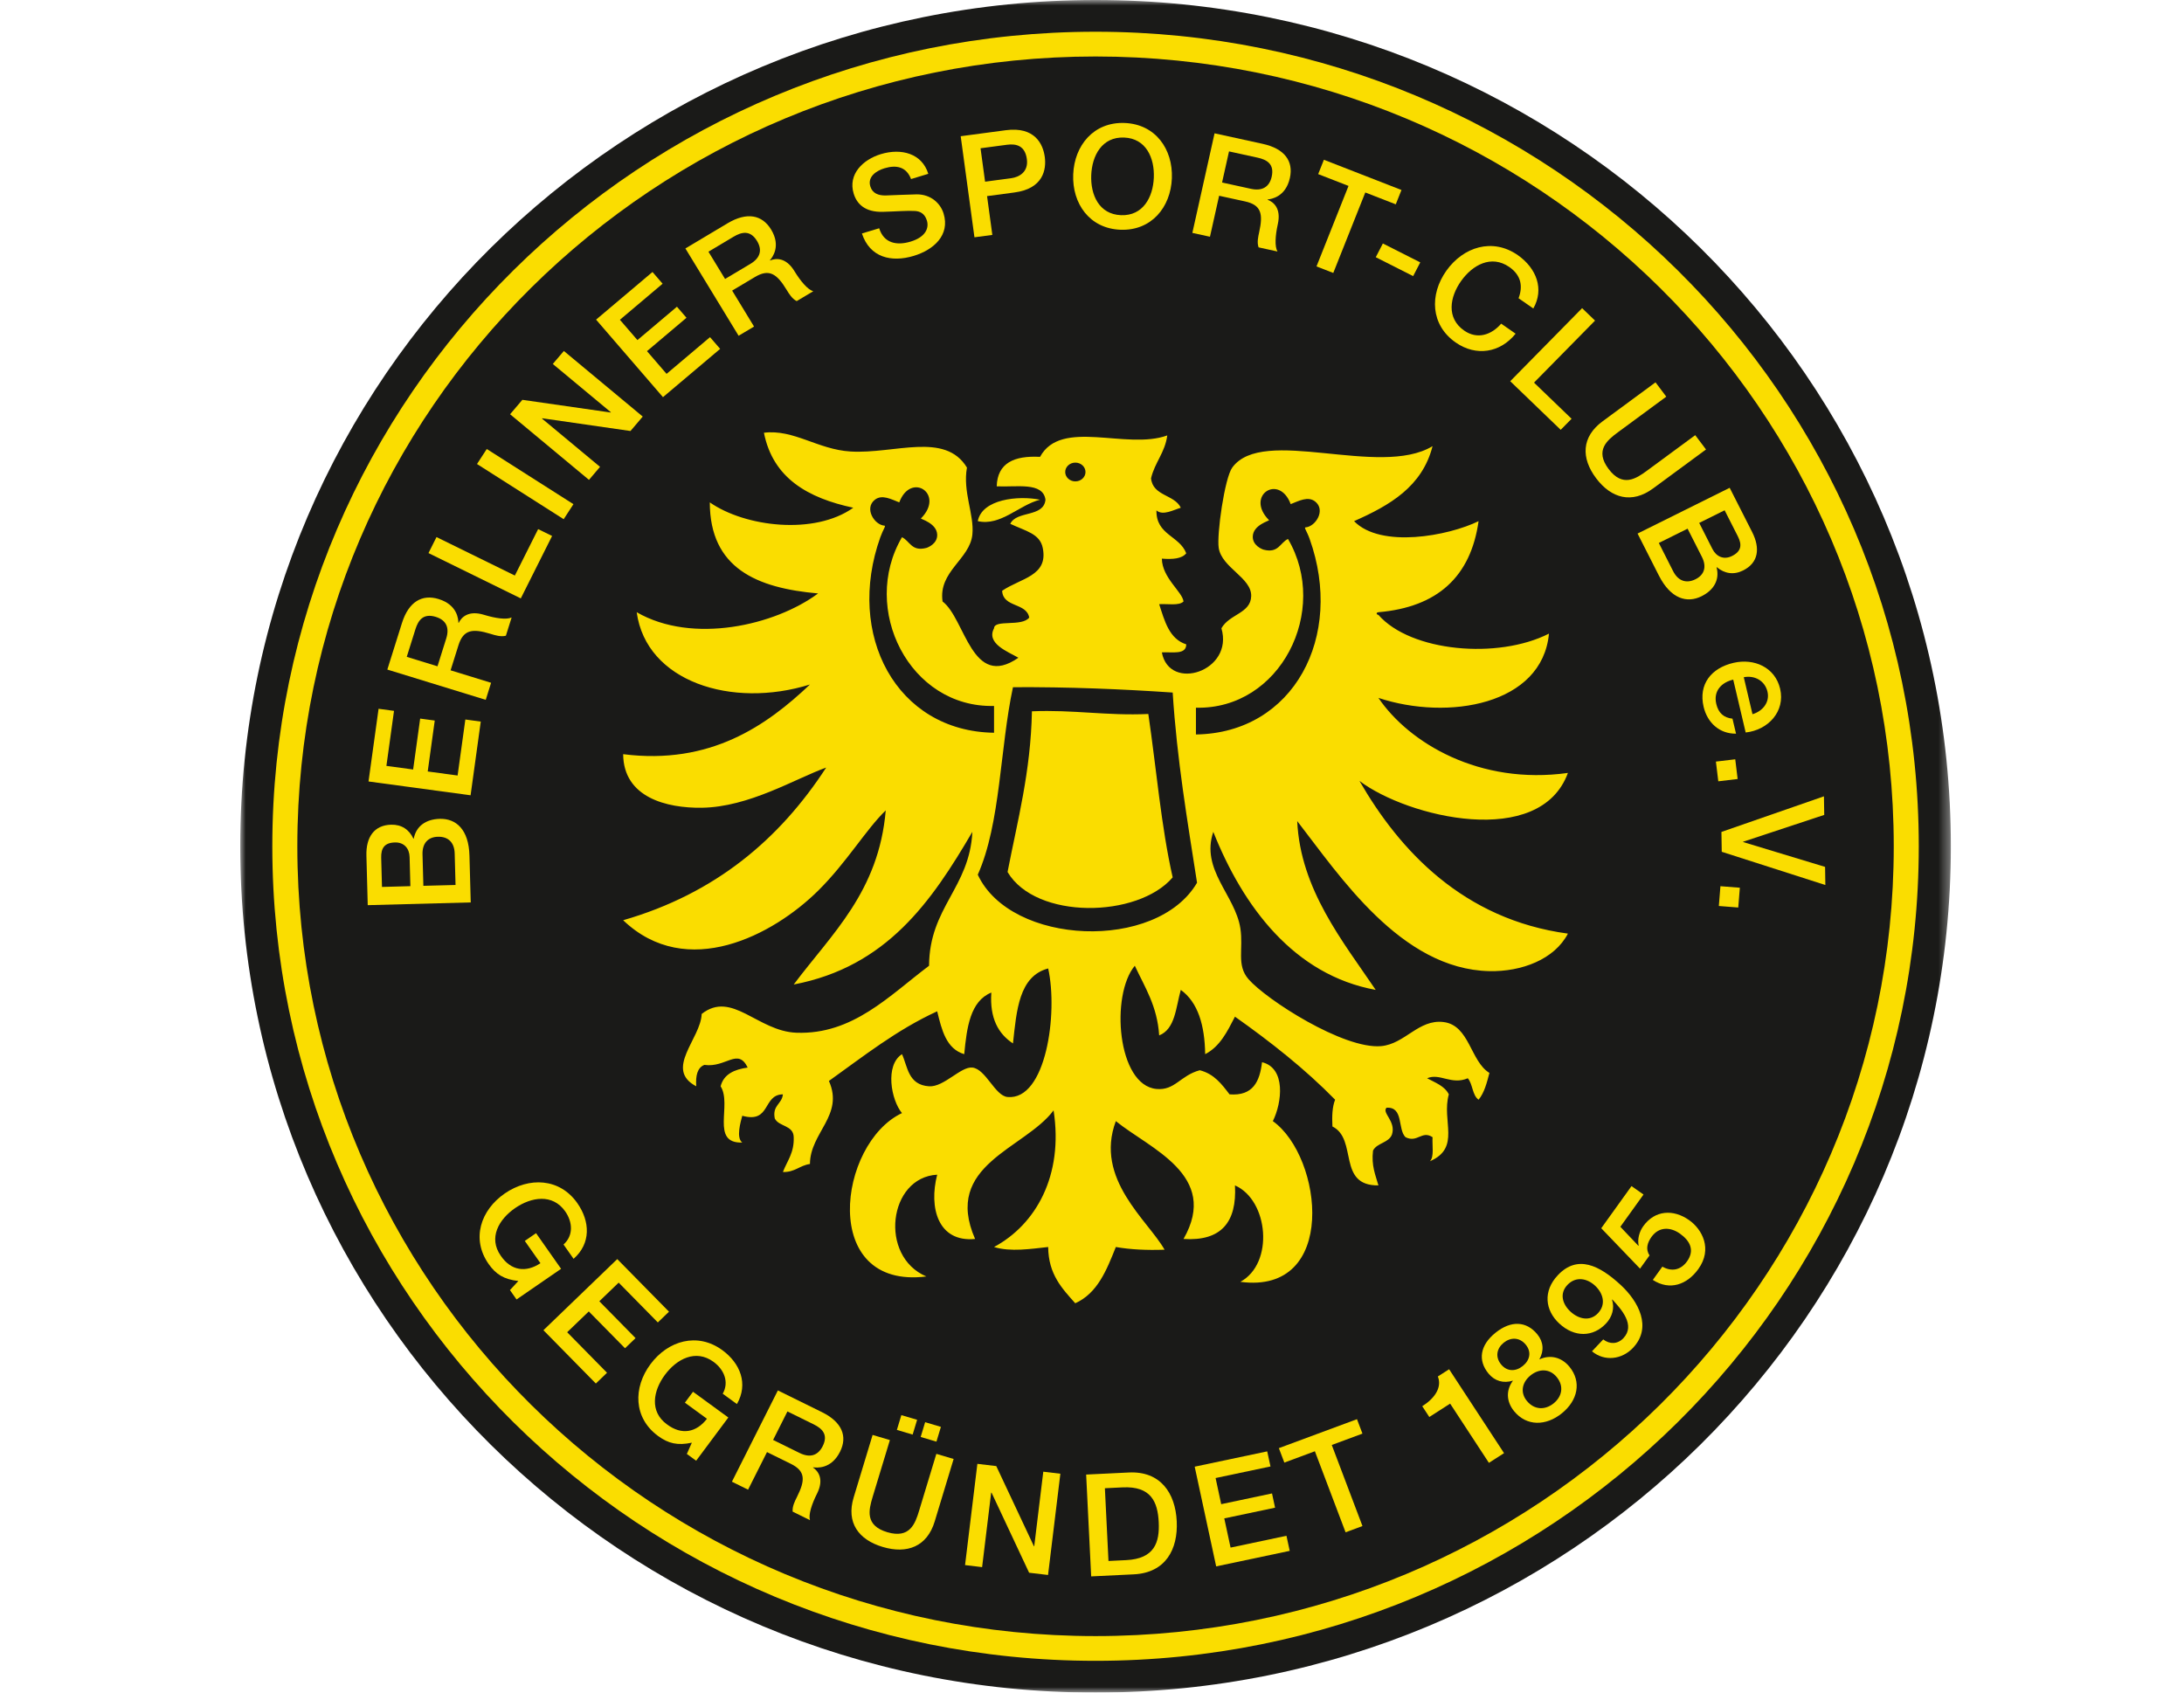 <?xml version="1.0" encoding="UTF-8"?>
<svg width="200px" height="155px" viewBox="0 0 200 155" version="1.1" xmlns="http://www.w3.org/2000/svg" xmlns:xlink="http://www.w3.org/1999/xlink">
    <title>teams/berlinersportclub</title>
    <defs>
        <polygon id="path-1" points="0 0 156.649 0 156.649 155 0 155"></polygon>
    </defs>
    <g id="teams/berlinersportclub" stroke="none" stroke-width="1" fill="none" fill-rule="evenodd">
        <g id="Group-84" transform="translate(22, 0)">
            <g id="Group-3">
                <mask id="mask-2" fill="white">
                    <use xlink:href="#path-1"></use>
                </mask>
                <g id="Clip-2"></g>
                <path d="M156.649,77.5 C156.649,120.303 121.583,155.001 78.325,155.001 C35.066,155.001 0,120.303 0,77.5 C0,34.696 35.066,0 78.325,0 C121.583,0 156.649,34.696 156.649,77.5" id="Fill-1" fill="#1A1A18" mask="url(#mask-2)"></path>
            </g>
            <path d="M153.712,77.5 C153.712,118.698 119.961,152.093 78.324,152.093 C36.687,152.093 2.937,118.698 2.937,77.5 C2.937,36.301 36.687,2.906 78.324,2.906 C119.961,2.906 153.712,36.301 153.712,77.5" id="Fill-4" fill="#FADD00"></path>
            <path d="M151.421,77.5 C151.421,117.447 118.694,149.828 78.324,149.828 C37.953,149.828 5.228,117.447 5.228,77.5 C5.228,37.554 37.953,5.173 78.324,5.173 C118.694,5.173 151.421,37.554 151.421,77.5" id="Fill-6" fill="#1A1A18"></path>
            <path d="M72.499,65.139 C72.39,70.673 71.185,75.123 70.267,79.856 C72.858,84.242 82.187,84.09 85.388,80.348 C84.329,75.672 83.894,70.381 83.158,65.384 C79.344,65.56 76.298,64.978 72.499,65.139" id="Fill-8" fill="#FADD00"></path>
            <path d="M73.242,45.762 C71.23,45.361 67.928,45.71 67.541,47.724 C69.63,48.202 71.313,46.25 73.242,45.762" id="Fill-10" fill="#FADD00"></path>
            <path d="M87.518,67.261 L87.518,64.809 C95.251,65.003 99.8,55.926 95.947,49.355 C95.221,49.7 95.076,50.692 93.716,50.337 C93.58,50.3 92.686,49.953 92.724,49.111 C92.768,48.061 94.265,47.691 94.212,47.637 C91.982,45.389 95.14,43.329 96.195,46.166 C96.942,45.875 97.775,45.416 98.428,45.921 C99.432,46.703 98.477,48.234 97.551,48.296 C97.394,48.307 97.67,48.627 97.931,49.355 C101.119,58.274 96.48,67.131 87.518,67.261 M67.54,80.102 C69.64,75.394 69.561,68.529 70.763,62.931 C75.834,62.903 80.674,63.101 85.389,63.422 C85.78,69.576 86.738,75.172 87.619,80.838 C83.933,87.15 70.564,86.604 67.54,80.102 M58.617,49.196 C58.878,48.468 59.152,48.147 58.996,48.138 C58.069,48.074 57.115,46.543 58.12,45.762 C58.772,45.256 59.604,45.717 60.352,46.006 C61.406,43.169 64.563,45.231 62.334,47.479 C62.282,47.531 63.776,47.901 63.823,48.951 C63.86,49.795 62.966,50.141 62.831,50.177 C61.47,50.534 61.326,49.542 60.599,49.196 C56.746,55.766 61.296,64.843 69.029,64.648 L69.029,67.103 C60.065,66.973 55.429,58.116 58.617,49.196 M76.476,42.365 C76.988,42.365 77.404,42.75 77.404,43.225 C77.404,43.699 76.988,44.084 76.476,44.084 C75.963,44.084 75.547,43.699 75.547,43.225 C75.547,42.75 75.963,42.365 76.476,42.365 M102.496,71.517 C106.915,74.855 119.029,77.769 121.582,70.782 C113.47,71.917 107.027,68.029 104.229,63.912 C110.615,66.023 119.228,64.561 119.847,58.025 C115.173,60.404 107.188,59.694 104.229,56.309 C104.092,56.311 103.949,56.11 104.229,56.065 C109.629,55.601 112.685,52.822 113.401,47.725 C110.639,49.081 104.439,50.24 102,47.725 C105.254,46.285 108.239,44.577 109.187,40.857 C104.321,43.802 93.649,38.955 90.843,42.819 C90.143,43.781 89.414,48.954 89.603,50.177 C89.888,52 92.625,52.907 92.578,54.591 C92.536,56.178 90.592,56.22 89.851,57.536 C91.014,61.472 85.073,63.396 84.397,59.743 C85.336,59.688 86.632,59.992 86.63,59.008 C85.069,58.508 84.654,56.875 84.151,55.328 C84.925,55.279 85.969,55.495 86.381,55.082 C86.28,54.196 84.427,52.929 84.397,51.159 C85.386,51.236 86.229,51.172 86.63,50.668 C86.022,49.06 83.857,48.994 83.902,46.742 C84.494,47.256 85.491,46.682 86.132,46.497 C85.552,45.274 83.566,45.441 83.407,43.8 C83.75,42.34 84.681,41.463 84.894,39.874 C81.151,41.239 75.173,38.283 73.243,41.837 C70.886,41.712 69.337,42.389 69.275,44.536 C71.081,44.628 73.511,44.108 73.739,45.762 C73.58,47.404 71.093,46.74 70.516,47.97 C71.939,48.642 73.223,48.865 73.49,50.177 C74.017,52.758 71.466,52.94 69.771,54.102 C69.851,55.659 72,55.168 72.252,56.554 C71.576,57.428 69.058,56.696 69.029,57.536 C68.28,58.938 70.32,59.687 71.26,60.234 C66.984,63.204 66.412,56.67 64.316,55.082 C63.911,52.322 66.816,51.224 67.045,48.951 C67.23,47.115 66.147,45.046 66.548,42.819 C64.534,39.506 59.919,41.59 55.888,41.347 C52.887,41.166 50.69,39.289 47.957,39.63 C48.784,43.799 51.994,45.61 56.138,46.497 C52.592,49.023 46.245,48.266 42.999,46.006 C43.015,52.042 47.301,53.853 52.916,54.346 C48.982,57.266 41.428,59.023 36.306,56.065 C37.171,62.419 44.996,64.922 52.171,62.685 C48.208,66.444 43.05,70.078 35.066,69.065 C35.096,73.049 39.073,74.011 42.256,73.971 C46.604,73.914 50.811,71.314 53.658,70.291 C49.386,76.857 43.512,81.835 35.066,84.272 C40.9,89.844 48.827,85.618 52.916,81.572 C55.526,78.992 57.316,75.941 59.112,74.215 C58.472,81.675 54.164,85.51 50.684,90.158 C59.207,88.535 63.318,82.546 67.045,76.178 C66.787,81.32 63.11,83.079 63.078,88.441 C59.43,91.183 56.096,94.762 50.932,94.574 C47.377,94.444 45.028,90.67 42.256,92.855 C42.179,95.121 38.789,97.925 41.759,99.48 C41.692,98.516 41.855,97.776 42.502,97.52 C44.486,97.802 45.568,95.909 46.47,97.764 C45.242,97.936 44.274,98.369 43.991,99.48 C45.065,101.165 43.027,104.727 45.973,104.631 C45.383,104.188 45.833,102.711 45.973,102.178 C48.611,102.908 47.816,100.241 49.694,100.217 C49.609,101.115 48.711,101.206 48.949,102.423 C49.322,103.197 50.662,103.02 50.684,104.14 C50.738,105.584 50.077,106.318 49.694,107.33 C50.797,107.359 51.23,106.725 52.171,106.594 C52.185,103.71 55.314,102.145 53.908,98.991 C57.076,96.731 60.095,94.322 63.823,92.612 C64.24,94.323 64.649,96.047 66.3,96.537 C66.536,94.071 66.852,91.684 68.781,90.895 C68.623,93.258 69.424,94.674 70.763,95.554 C71.093,92.527 71.312,89.395 73.987,88.689 C74.903,92.787 73.791,100.787 70.268,100.46 C69.111,100.354 68.278,97.897 67.045,97.764 C65.989,97.648 64.439,99.569 63.078,99.48 C61.148,99.35 61.124,97.67 60.599,96.537 C59.024,97.551 59.597,100.736 60.599,101.934 C54.725,104.701 53.021,118.124 62.831,116.895 C58.466,115.048 59.361,107.809 63.823,107.575 C63.041,110.6 63.899,113.786 67.294,113.461 C64.315,106.665 71.837,105.227 74.482,101.686 C75.405,107.651 72.861,112.138 69.029,114.197 C70.526,114.665 72.415,114.367 73.987,114.197 C74.009,116.712 75.267,117.999 76.466,119.349 C78.51,118.428 79.342,116.307 80.183,114.197 C81.517,114.432 83.016,114.502 84.645,114.444 C83.15,111.779 78.193,107.981 80.183,102.669 C83.261,105.181 89.733,107.609 86.381,113.461 C89.83,113.683 91.277,111.929 91.092,108.555 C94.169,109.905 94.699,115.7 91.586,117.386 C100.539,118.584 99.154,105.955 94.561,102.669 C95.412,100.963 95.764,97.802 93.571,97.274 C93.362,99.029 92.752,100.388 90.594,100.217 C89.884,99.286 89.183,98.343 87.868,98.009 C86.084,98.489 85.595,99.884 83.902,99.724 C80.304,99.387 79.682,91.116 81.92,88.441 C82.832,90.399 83.98,92.127 84.151,94.82 C85.629,94.238 85.679,92.244 86.132,90.651 C87.706,91.793 88.323,93.88 88.364,96.537 C89.725,95.84 90.392,94.457 91.092,93.103 C94.366,95.421 97.499,97.884 100.263,100.707 C100.006,101.35 99.966,102.213 100.017,103.158 C102.363,104.329 100.418,108.6 104.229,108.555 C103.96,107.596 103.568,106.756 103.735,105.367 C104.089,104.656 105.178,104.671 105.469,103.894 C105.861,102.678 104.512,101.911 104.972,101.441 C106.557,101.346 105.968,103.4 106.708,104.14 C107.805,104.69 108.197,103.488 109.187,104.14 C109.138,104.908 109.354,105.942 108.94,106.347 C111.81,105.103 109.99,102.66 110.676,100.217 C110.294,99.448 109.436,99.15 108.692,98.744 C109.839,98.237 110.915,99.392 112.411,98.744 C112.875,99.265 112.817,100.306 113.401,100.707 C113.925,100.076 114.156,99.164 114.395,98.255 C112.642,97.189 112.579,93.876 110.178,93.594 C107.9,93.325 106.654,95.606 104.478,95.801 C101.038,96.107 93.956,91.54 92.33,89.668 C91.207,88.373 91.882,86.901 91.586,85.008 C91.11,81.965 87.933,79.654 89.108,76.178 C91.838,83.043 96.511,89.292 103.98,90.651 C101,86.241 97.079,81.454 96.793,75.195 C100.625,80.118 106.27,88.762 114.395,88.934 C117.336,88.995 120.349,87.864 121.582,85.498 C111.986,84.202 106.156,77.869 102.496,71.517" id="Fill-12" fill="#FADD00"></path>
            <path d="M25.303,119.001 L24.699,118.142 L25.468,117.311 C24.137,117.159 23.406,116.692 22.75,115.758 C21.134,113.461 22.013,110.818 24.226,109.293 C26.44,107.77 29.249,107.876 30.864,110.172 C32.041,111.847 32.129,113.873 30.526,115.279 L29.605,113.97 C30.535,113.139 30.436,111.901 29.758,110.934 C28.603,109.292 26.655,109.612 25.169,110.636 C23.684,111.659 22.702,113.354 23.857,114.996 C24.801,116.385 26.164,116.561 27.492,115.679 L26.058,113.64 L27.088,112.93 L29.382,116.194 L25.303,119.001 Z" id="Fill-14" fill="#FADD00"></path>
            <polygon id="Fill-16" fill="#FADD00" points="34.525 115.304 39.263 120.121 38.241 121.105 34.655 117.46 32.883 119.166 36.202 122.54 35.237 123.47 31.918 120.097 29.938 122.002 33.588 125.713 32.565 126.699 27.764 121.817"></polygon>
            <path d="M41.75,133.768 L40.898,133.148 L41.356,132.116 C40.046,132.396 39.202,132.187 38.275,131.512 C35.999,129.851 35.971,127.069 37.57,124.923 C39.169,122.775 41.863,121.978 44.141,123.639 C45.799,124.848 46.542,126.738 45.483,128.58 L44.184,127.633 C44.794,126.552 44.297,125.411 43.341,124.713 C41.714,123.525 39.973,124.45 38.9,125.891 C37.826,127.333 37.448,129.252 39.076,130.438 C40.422,131.452 41.77,131.185 42.74,129.926 L40.719,128.452 L41.463,127.453 L44.697,129.811 L41.75,133.768 Z" id="Fill-18" fill="#FADD00"></path>
            <path d="M48.797,131.865 L51.223,133.06 C52.158,133.519 52.895,133.314 53.338,132.436 C53.873,131.371 53.281,130.816 52.513,130.438 L50.11,129.255 L48.797,131.865 Z M49.233,127.332 L53.268,129.319 C55.113,130.229 55.635,131.537 54.922,132.954 C54.115,134.558 52.786,134.414 52.465,134.373 L52.455,134.396 C52.928,134.717 53.484,135.46 52.819,136.782 C52.329,137.754 52.024,138.713 52.173,139.21 L50.587,138.43 C50.545,137.956 50.775,137.499 50.981,137.089 C51.752,135.556 51.774,134.72 50.414,134.049 L48.238,132.978 L46.506,136.419 L45.026,135.69 L49.233,127.332 Z" id="Fill-20" fill="#FADD00"></path>
            <path d="M64.164,130.669 L63.754,132.022 L62.31,131.593 L62.72,130.241 L64.164,130.669 Z M60.132,130.946 L60.542,129.593 L61.986,130.021 L61.576,131.376 L60.132,130.946 Z M57.909,131.407 L59.492,131.877 L57.911,137.089 C57.547,138.293 57.202,139.705 59.253,140.314 C61.304,140.922 61.803,139.555 62.166,138.352 L63.746,133.14 L65.329,133.609 L63.594,139.335 C62.899,141.628 61.072,142.329 58.843,141.667 C56.614,141.006 55.478,139.426 56.173,137.134 L57.909,131.407 Z" id="Fill-22" fill="#FADD00"></path>
            <polygon id="Fill-24" fill="#FADD00" points="67.503 134.054 69.234 134.26 72.683 141.602 72.71 141.603 73.539 134.773 75.103 134.959 73.975 144.232 72.242 144.026 68.805 136.699 68.766 136.694 67.937 143.513 66.375 143.326"></polygon>
            <path d="M79.509,142.95 L81.134,142.871 C83.72,142.745 84.202,141.255 84.11,139.388 C84.017,137.52 83.391,136.084 80.804,136.209 L79.18,136.288 L79.509,142.95 Z M77.464,135.036 L81.371,134.847 C84.275,134.705 85.633,136.734 85.759,139.307 C85.888,141.882 84.738,144.031 81.833,144.173 L77.925,144.362 L77.464,135.036 Z" id="Fill-26" fill="#FADD00"></path>
            <polygon id="Fill-28" fill="#FADD00" points="87.404 134.314 94.046 132.912 94.345 134.294 89.318 135.354 89.832 137.747 94.485 136.764 94.765 138.069 90.113 139.05 90.69 141.724 95.808 140.642 96.105 142.023 89.371 143.445"></polygon>
            <polygon id="Fill-30" fill="#FADD00" points="95.112 132.617 102.266 129.964 102.767 131.286 99.957 132.327 102.768 139.75 101.222 140.324 98.41 132.902 95.613 133.94"></polygon>
            <path d="M108.243,128.776 C109.316,128.105 110.087,127.095 109.672,126.052 L110.703,125.392 L115.733,133.074 L114.347,133.963 L110.797,128.54 L108.889,129.764 L108.243,128.776 Z" id="Fill-32" fill="#FADD00"></path>
            <path d="M120.551,126.101 C119.908,125.321 118.941,125.325 118.163,125.952 C117.384,126.58 117.184,127.516 117.827,128.296 C118.51,129.127 119.495,129.144 120.273,128.516 C121.052,127.889 121.235,126.932 120.551,126.101 M115.467,124.955 C116.017,125.623 116.808,125.611 117.452,125.091 C118.098,124.57 118.271,123.808 117.719,123.138 C117.145,122.439 116.325,122.458 115.701,122.962 C115.076,123.466 114.891,124.256 115.467,124.955 M116.659,129.238 C115.925,128.346 115.91,127.296 116.543,126.448 L116.526,126.427 L116.535,126.438 C115.68,126.705 114.878,126.475 114.311,125.786 C113.318,124.581 113.525,123.198 114.949,122.049 C116.373,120.904 117.784,120.98 118.777,122.187 C119.344,122.876 119.41,123.701 118.972,124.473 L118.964,124.463 L118.98,124.484 C119.947,124.042 120.985,124.269 121.719,125.159 C122.861,126.548 122.478,128.256 121.024,129.429 C119.569,130.601 117.802,130.626 116.659,129.238" id="Fill-34" fill="#FADD00"></path>
            <path d="M121.814,120.111 C122.547,120.79 123.585,121.052 124.334,120.26 C125.102,119.449 124.807,118.422 124.064,117.735 C123.34,117.063 122.305,116.858 121.537,117.668 C120.787,118.46 121.081,119.431 121.814,120.111 L121.814,120.111 Z M124.816,122.659 C125.411,123.121 126.131,123.106 126.664,122.544 C127.783,121.361 126.482,119.904 125.658,119.015 L125.621,119.016 C125.87,119.784 125.645,120.597 125.066,121.207 C123.874,122.468 122.174,122.486 120.794,121.207 C119.483,119.992 119.283,118.231 120.666,116.771 C122.454,114.881 124.459,115.863 126.428,117.684 C128.038,119.177 129.323,121.55 127.535,123.44 C126.531,124.499 124.939,124.708 123.786,123.748 L124.816,122.659 Z" id="Fill-36" fill="#FADD00"></path>
            <path d="M124.634,112.478 L127.405,108.619 L128.505,109.391 L126.384,112.345 L128.025,114.075 L128.062,114.071 C127.934,113.483 128.118,112.795 128.479,112.294 C129.543,110.811 131.233,110.716 132.676,111.732 C133.882,112.579 134.843,114.379 133.527,116.213 C132.494,117.651 130.903,118.218 129.357,117.211 L130.231,115.995 C131.091,116.489 131.922,116.302 132.489,115.513 C133.232,114.479 132.741,113.605 131.825,112.962 C130.996,112.379 129.938,112.293 129.234,113.274 C128.866,113.786 128.669,114.4 129.058,114.963 L128.186,116.178 L124.634,112.478 Z" id="Fill-38" fill="#FADD00"></path>
            <path d="M19.716,81.044 L19.638,78.156 C19.612,77.162 19.054,76.601 18.103,76.627 C17.179,76.651 16.666,77.24 16.692,78.233 L16.77,81.121 L19.716,81.044 Z M15.581,81.152 L15.509,78.487 C15.489,77.702 15.01,77.126 14.164,77.149 C13.214,77.174 12.884,77.666 12.908,78.555 L12.98,81.223 L15.581,81.152 Z M11.676,82.892 L11.554,78.356 C11.509,76.683 12.246,75.565 13.816,75.523 C14.768,75.499 15.468,75.963 15.86,76.803 L15.887,76.803 C16.108,75.659 16.989,75.022 18.271,74.987 C19.75,74.949 20.926,75.938 20.991,78.356 L21.108,82.641 L11.676,82.892 Z" id="Fill-40" fill="#FADD00"></path>
            <polygon id="Fill-42" fill="#FADD00" points="11.747 71.565 12.668 64.908 14.082 65.099 13.385 70.138 15.833 70.469 16.477 65.806 17.812 65.986 17.168 70.649 19.905 71.019 20.614 65.89 22.026 66.08 21.094 72.83"></polygon>
            <path d="M18.063,61.017 L18.867,58.458 C19.177,57.47 18.854,56.783 17.908,56.492 C16.759,56.138 16.3,56.805 16.045,57.616 L15.248,60.152 L18.063,61.017 Z M13.47,61.317 L14.808,57.059 C15.421,55.11 16.643,54.39 18.171,54.86 C19.899,55.392 19.968,56.714 19.98,57.033 L20.005,57.041 C20.25,56.526 20.9,55.864 22.326,56.304 C23.374,56.624 24.38,56.771 24.853,56.545 L24.327,58.219 C23.861,58.337 23.369,58.185 22.928,58.049 C21.273,57.54 20.435,57.652 19.984,59.089 L19.263,61.386 L22.972,62.528 L22.482,64.089 L13.47,61.317 Z" id="Fill-44" fill="#FADD00"></path>
            <polygon id="Fill-46" fill="#FADD00" points="17.238 50.649 17.972 49.184 25.147 52.706 27.28 48.455 28.559 49.081 25.692 54.799"></polygon>
            <polygon id="Fill-48" fill="#FADD00" points="21.682 42.493 22.576 41.118 30.513 46.17 29.619 47.546"></polygon>
            <polygon id="Fill-50" fill="#FADD00" points="24.712 37.936 25.835 36.615 33.928 37.777 33.945 37.757 28.623 33.331 29.636 32.141 36.859 38.148 35.737 39.47 27.661 38.305 27.636 38.335 32.948 42.753 31.935 43.945"></polygon>
            <polygon id="Fill-52" fill="#FADD00" points="32.586 29.271 37.752 24.908 38.678 25.982 34.768 29.284 36.373 31.143 39.991 28.088 40.866 29.101 37.248 32.157 39.041 34.237 43.02 30.875 43.948 31.949 38.712 36.371"></polygon>
            <path d="M44.399,25.548 L46.718,24.164 C47.613,23.631 47.834,22.903 47.322,22.063 C46.702,21.045 45.91,21.242 45.174,21.68 L42.877,23.051 L44.399,25.548 Z M40.766,22.753 L44.625,20.449 C46.391,19.396 47.788,19.663 48.614,21.018 C49.549,22.553 48.713,23.586 48.507,23.831 L48.52,23.853 C49.048,23.63 49.979,23.563 50.75,24.829 C51.317,25.758 51.97,26.528 52.475,26.671 L50.957,27.575 C50.531,27.356 50.265,26.92 50.027,26.528 C49.132,25.06 48.431,24.593 47.13,25.37 L45.047,26.612 L47.052,29.905 L45.638,30.748 L40.766,22.753 Z" id="Fill-54" fill="#FADD00"></path>
            <path d="M58.511,20.903 C58.936,22.279 60.126,22.507 61.389,22.125 C62.78,21.705 63.088,20.871 62.88,20.196 C62.668,19.509 62.204,19.349 61.794,19.322 C61.09,19.276 60.217,19.361 58.875,19.398 C57.205,19.452 56.464,18.664 56.179,17.74 C55.626,15.951 57.035,14.609 58.664,14.115 C60.548,13.545 62.434,14.055 63.008,15.918 L61.43,16.397 C60.999,15.269 60.083,15.082 58.995,15.41 C58.263,15.632 57.422,16.173 57.701,17.074 C57.893,17.699 58.43,17.919 59.13,17.899 C59.28,17.895 61.436,17.804 61.946,17.799 C63.242,17.789 64.119,18.618 64.406,19.543 C65.025,21.543 63.478,22.887 61.682,23.43 C59.622,24.054 57.653,23.584 56.931,21.381 L58.511,20.903 Z" id="Fill-56" fill="#FADD00"></path>
            <path d="M68.209,16.638 L70.606,16.318 C71.34,16.22 72.195,15.737 72.035,14.57 C71.87,13.351 71.081,13.141 70.217,13.256 L67.793,13.578 L68.209,16.638 Z M65.976,12.474 L70.102,11.925 C72.774,11.569 73.518,13.211 73.675,14.364 C73.831,15.505 73.552,17.285 70.878,17.628 L68.39,17.959 L68.873,21.511 L67.235,21.73 L65.976,12.474 Z" id="Fill-58" fill="#FADD00"></path>
            <path d="M77.93,16.039 C77.858,17.829 78.634,19.626 80.655,19.705 C82.676,19.784 83.591,18.054 83.662,16.262 C83.734,14.472 82.958,12.675 80.939,12.596 C78.917,12.517 78.001,14.249 77.93,16.039 M85.314,16.327 C85.208,18.994 83.428,21.149 80.601,21.039 C77.775,20.928 76.173,18.64 76.279,15.975 C76.384,13.309 78.164,11.152 80.991,11.262 C83.819,11.373 85.419,13.661 85.314,16.327" id="Fill-60" fill="#FADD00"></path>
            <path d="M89.911,16.713 L92.557,17.292 C93.576,17.514 94.243,17.136 94.456,16.179 C94.716,15.017 94.006,14.62 93.166,14.438 L90.547,13.865 L89.911,16.713 Z M89.223,12.209 L93.625,13.172 C95.638,13.61 96.465,14.756 96.121,16.301 C95.73,18.051 94.404,18.23 94.085,18.267 L94.079,18.292 C94.617,18.491 95.339,19.077 95.017,20.52 C94.781,21.58 94.719,22.584 94.986,23.032 L93.255,22.653 C93.099,22.204 93.211,21.705 93.309,21.259 C93.682,19.586 93.5,18.768 92.016,18.445 L89.641,17.927 L88.803,21.68 L87.19,21.328 L89.223,12.209 Z" id="Fill-62" fill="#FADD00"></path>
            <polygon id="Fill-64" fill="#FADD00" points="99.235 14.631 106.34 17.399 105.818 18.712 103.027 17.626 100.095 24.996 98.558 24.398 101.491 17.026 98.712 15.945"></polygon>
            <polygon id="Fill-66" fill="#FADD00" points="104.636 22.297 108.06 24.029 107.409 25.286 103.986 23.554"></polygon>
            <path d="M117.062,27.311 C117.457,26.275 117.34,25.234 116.216,24.452 C114.56,23.304 112.843,24.268 111.802,25.732 C110.762,27.199 110.428,29.124 112.082,30.274 C113.283,31.108 114.573,30.679 115.471,29.64 L116.792,30.558 C115.383,32.312 113.179,32.666 111.308,31.366 C108.995,29.757 108.901,26.976 110.45,24.793 C112,22.61 114.676,21.753 116.99,23.362 C118.723,24.582 119.421,26.49 118.413,28.25 L117.062,27.311 Z" id="Fill-68" fill="#FADD00"></path>
            <polygon id="Fill-70" fill="#FADD00" points="122.882 28.22 124.065 29.36 118.478 35.039 121.917 38.35 120.922 39.362 116.299 34.911"></polygon>
            <path d="M129.604,35.014 L130.59,36.325 L126.179,39.574 C125.161,40.322 124.031,41.252 125.31,42.952 C126.588,44.651 127.813,43.847 128.83,43.098 L133.241,39.851 L134.229,41.162 L129.381,44.73 C127.441,46.159 125.553,45.642 124.164,43.795 C122.775,41.948 122.817,40.011 124.758,38.582 L129.604,35.014 Z" id="Fill-72" fill="#FADD00"></path>
            <path d="M133.605,47.887 L134.814,50.272 C135.171,50.973 135.851,51.294 136.607,50.918 C137.458,50.496 137.546,49.909 137.143,49.114 L135.932,46.731 L133.605,47.887 Z M129.907,49.724 L131.218,52.308 C131.668,53.195 132.414,53.47 133.264,53.046 C134.092,52.636 134.303,51.887 133.852,50.998 L132.541,48.415 L129.907,49.724 Z M136.395,44.671 L138.454,48.726 C139.213,50.223 139.027,51.546 137.62,52.244 C136.77,52.666 135.936,52.539 135.22,51.944 L135.196,51.956 C135.489,53.084 134.963,54.032 133.818,54.602 C132.495,55.26 131.003,54.859 129.907,52.696 L127.96,48.862 L136.395,44.671 Z" id="Fill-74" fill="#FADD00"></path>
            <path d="M138.484,65.404 C139.398,65.14 140.089,64.323 139.857,63.341 C139.62,62.336 138.685,61.826 137.686,62.017 L138.484,65.404 Z M136.72,62.239 C135.678,62.479 134.883,63.253 135.168,64.463 C135.365,65.304 135.858,65.728 136.652,65.813 L136.977,67.188 C135.447,67.206 134.349,66.17 134.009,64.73 C133.522,62.667 134.704,61.172 136.752,60.7 C138.643,60.264 140.554,61.113 141.015,63.074 C141.504,65.151 139.913,66.86 137.86,67.079 L136.72,62.239 Z" id="Fill-76" fill="#FADD00"></path>
            <polygon id="Fill-78" fill="#FADD00" points="136.906 69.533 137.125 71.338 135.353 71.55 135.134 69.744"></polygon>
            <polygon id="Fill-80" fill="#FADD00" points="145.027 72.925 145.054 74.626 137.624 77.084 137.626 77.111 145.132 79.387 145.157 81.047 135.669 78.004 135.64 76.186"></polygon>
            <polygon id="Fill-82" fill="#FADD00" points="137.327 81.296 137.181 83.108 135.402 82.968 135.549 81.156"></polygon>
        </g>
    </g>
</svg>